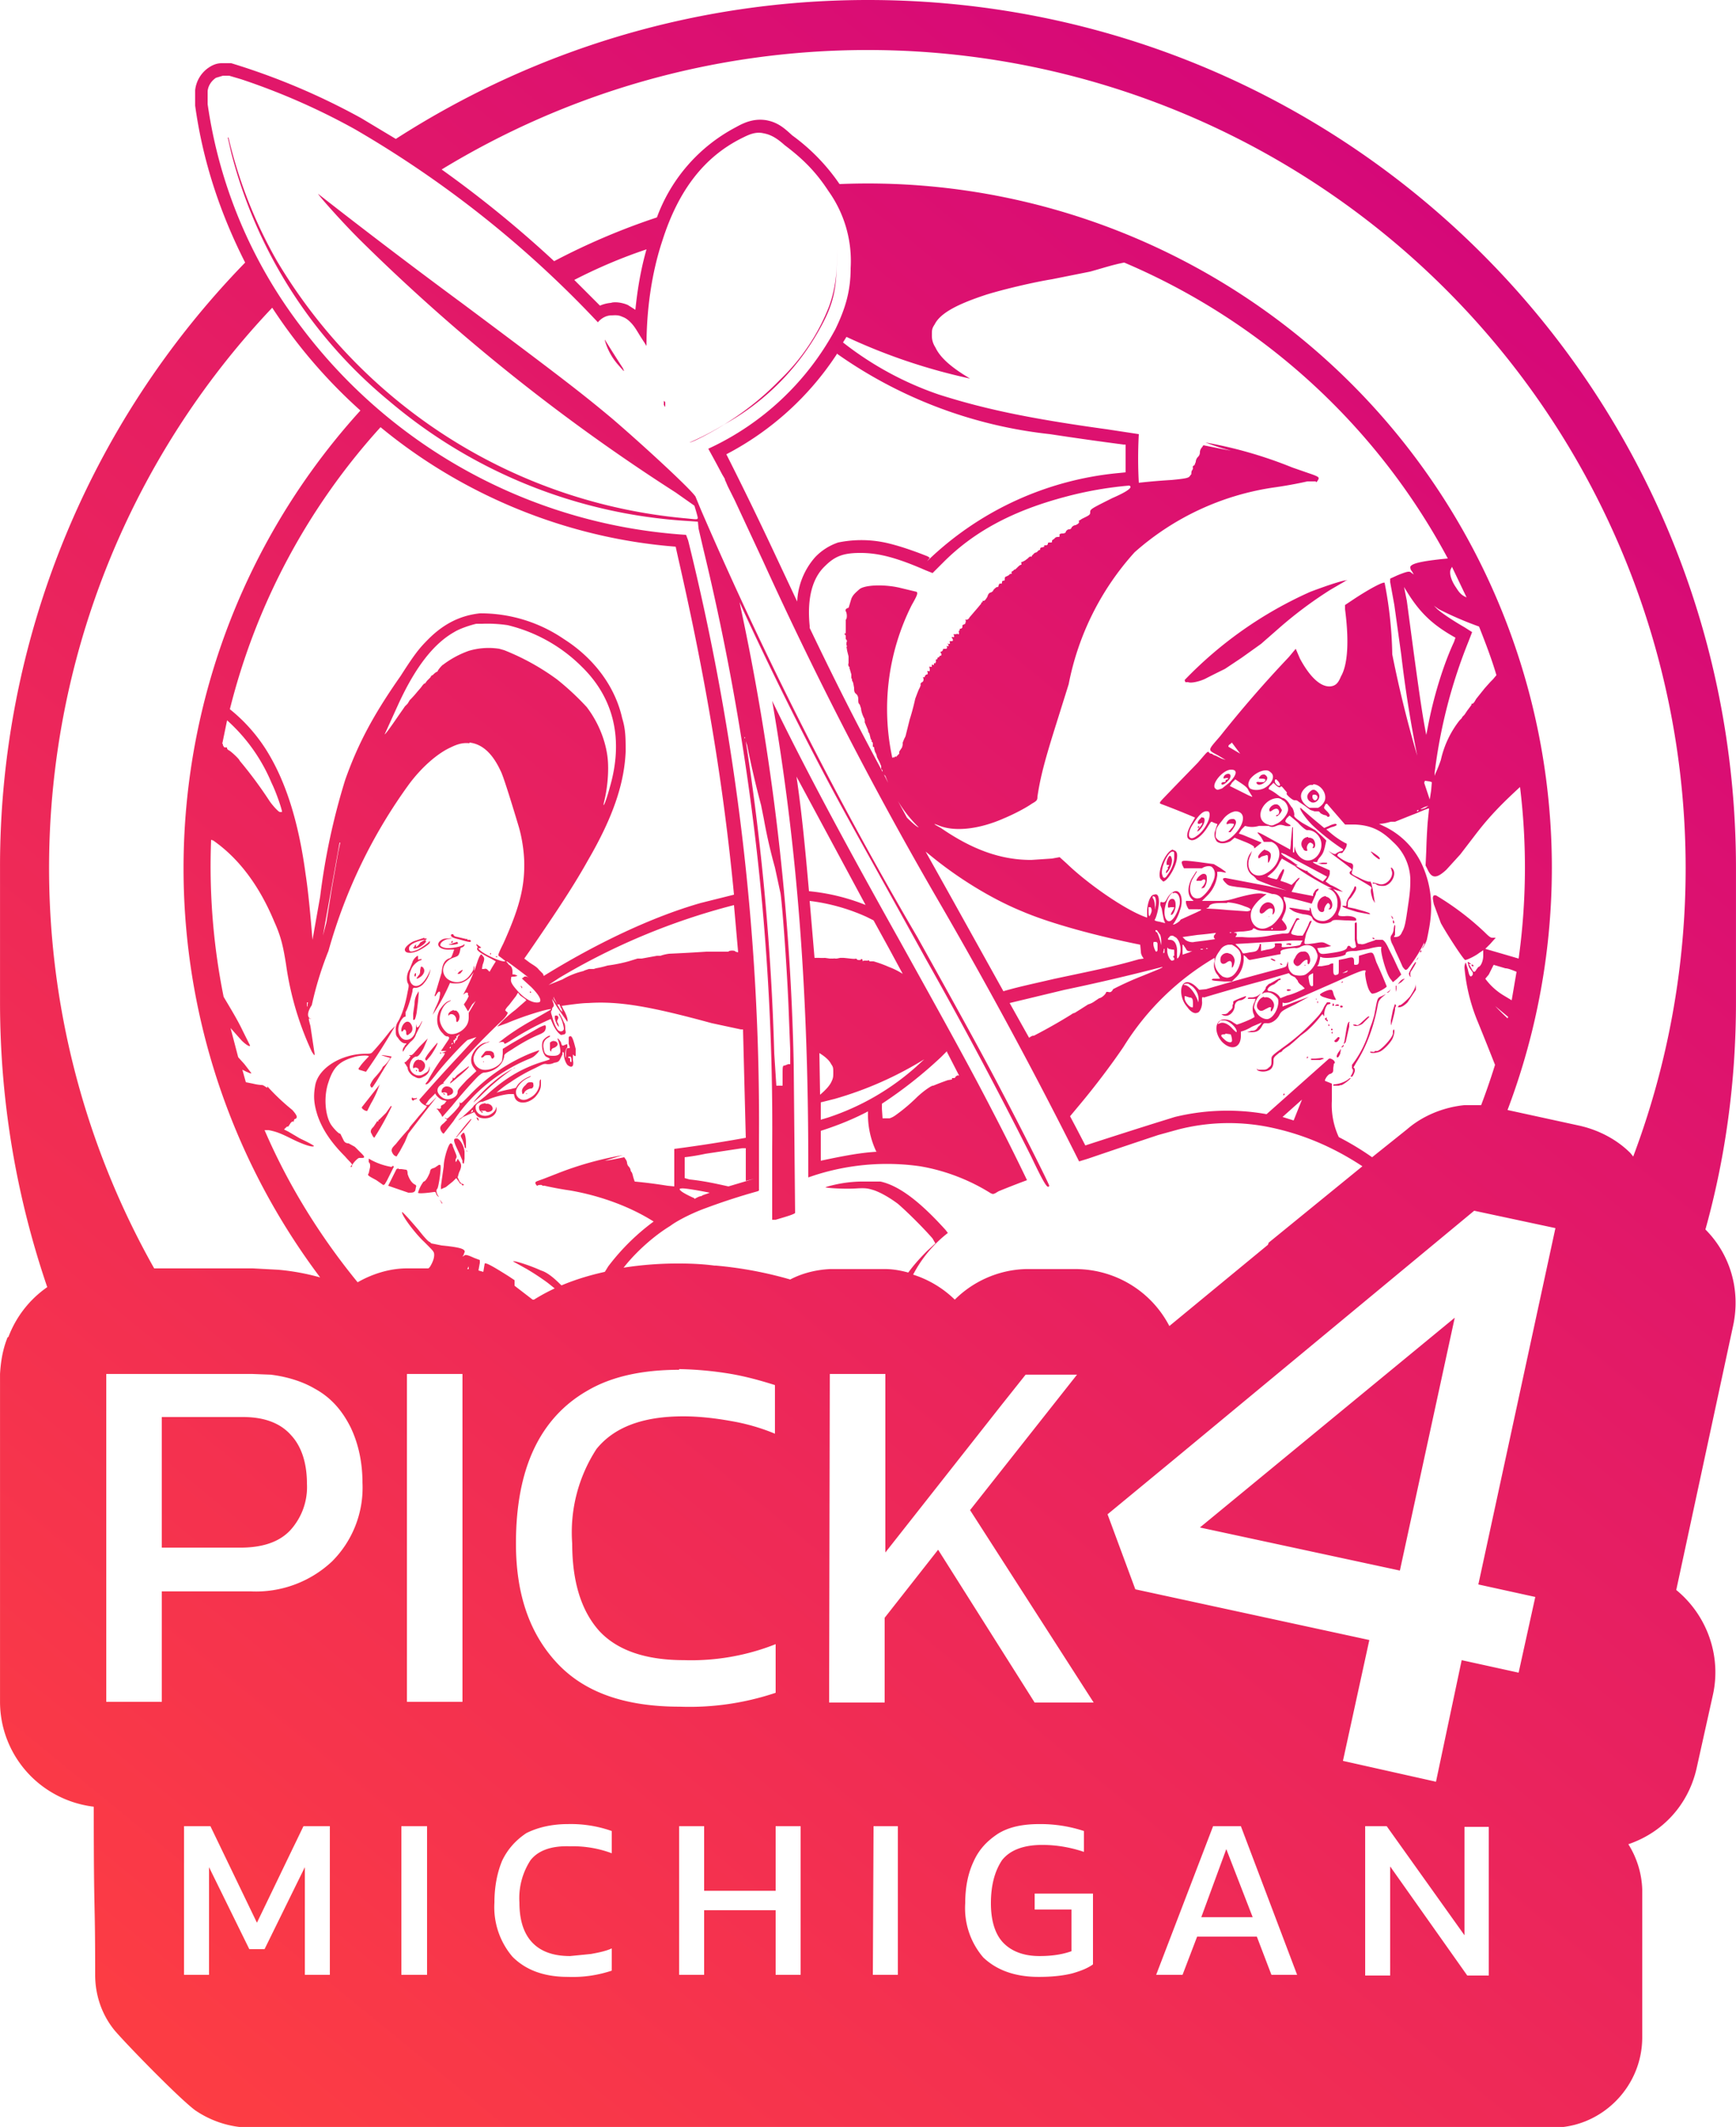 <svg xmlns="http://www.w3.org/2000/svg" xmlns:xlink="http://www.w3.org/1999/xlink" xml:space="preserve" width="945" height="1157.4" viewBox="0 0 250 306.2"><defs><linearGradient id="a"><stop offset="0" style="stop-color:#d00081;stop-opacity:1"/><stop offset="1" style="stop-color:#ff4040;stop-opacity:1"/></linearGradient><linearGradient xlink:href="#a" id="b" x1="25787" x2="25536.9" y1="-851" y2="-544.7" gradientUnits="userSpaceOnUse"/></defs><path d="M25662-851c-25.1 0-48.4 7.4-68 20l-5-3a97.7 97.7 0 0 0-18.7-7.9h-1.4c-.6 0-1.2.2-1.8.6a4.5 4.5 0 0 0-2 3.3v2.2c1.1 8 3.6 15.5 7.2 22.6a124.6 124.6 0 0 0-35.3 87.2v19.3c0 14.4 2.4 28.1 6.8 41a15.3 15.3 0 0 0-5.6 7.2h-.1c-.7 1.7-1 3.5-1.1 5.3v47.2c0 5.1 2.6 9.9 6.9 12.7 2 1.3 4.2 2.1 6.6 2.4 0 16.8.2 12.3.2 24.2 0 3 1 5.8 2.8 8 1.7 2 9.3 9.8 11.6 11.5 2.2 1.5 4.8 2.4 7.6 2.5h187.9c7 0 12.9-5.8 12.9-13V-579a13 13 0 0 0-2-6.5c5-1.7 8.6-5.7 9.8-10.8l2.4-10.8c1.2-5.6-.9-11.4-5.3-15l8.2-38.1c1.1-5.2-.5-10.3-4-13.8 2.9-10.4 4.4-21.4 4.4-32.7V-726c0-69.2-55.8-125-125-125zm0 7.2a117.8 117.8 0 0 1 110.2 159.3l-.4-.5c-2-2-4.7-3.4-7.6-4l-10.1-2.2a98.5 98.5 0 0 0-96.2-133.3 28.5 28.5 0 0 0-6.8-7c-1-.9-2-1.9-3.8-2.2-1.9-.3-3.4.5-4.3 1a24 24 0 0 0-11.4 13 97.9 97.9 0 0 0-14.8 6.3 163 163 0 0 0-16.2-13.2c17.9-10.9 38.9-17.2 61.4-17.2zm-93 3.7h1l1.7.5a96.6 96.6 0 0 1 16.4 7.2 154 154 0 0 1 35 27.8c.5-.6 1.2-1 2-1 .3 0 .9-.1 1.5.2.6.2 1 .6 1.2.8.5.5.8 1 1.4 2l.9 1.4c0-5.1.7-10.4 2.3-15.2 2.3-7.2 6-12 11.4-14.7 1-.5 2-1 3.2-.7 1.1.2 2 .8 3 1.7 2.8 2.1 4.6 4 6.3 6.6a17.3 17.3 0 0 1 3.2 11.1c0 3.2-.7 5.7-2.2 8.8a39.6 39.6 0 0 1-18.3 17.2 190.1 190.1 0 0 1 2 3.7l.3.5.1.2v.1l.1.2.3.7 1 2 4.1 8.8a555.1 555.1 0 0 0 25.6 49.5 692.5 692.5 0 0 1 19.9 36.9l1.3-.4a1235.2 1235.2 0 0 1 10.1-3.4l2.9-.8a29.3 29.3 0 0 1 13.7-.2c4.5 1 8.7 2.8 12.8 5.5l-13.5 11-.1.3-14.2 11.7c-2.6-5-7.7-8.1-13.3-8.2h-7.4c-3.8.1-7.5 1.7-10.2 4.4a15.2 15.2 0 0 0-6-3.6 18.3 18.3 0 0 1 5-6l-.3-.4c-3.7-4.1-6.7-6.4-9.4-7h-2.9a19 19 0 0 0-5 .8c-.3.1 2.4.3 4.3.2 1.5-.1 1.8 0 2.5.2 1 .3 2.4 1.1 3.6 2 1.4 1.2 3.8 3.6 5 5l.4.7-1.2 1.1c-1 1-1.9 2-2.7 3.1-1.1-.3-2.2-.5-3.3-.5h-8c-2 .1-4 .6-5.7 1.5a56.4 56.4 0 0 0-10.7-2h-.2c-1.5-.2-3.2-.3-5-.3h-.1a50 50 0 0 0-8 .6c1.8-2.3 4.4-4.6 6.7-6 1.2-.9 3.5-2 5.2-2.6a91 91 0 0 1 7.4-2.4l.2-.1v-7.6a347.7 347.7 0 0 0-10.2-86l-.3-.8a75.4 75.4 0 0 1-55.4-29.9 68.8 68.8 0 0 1-13.5-32.1v-1.8c0-.5.3-1.4 1.2-2l1-.3zm.4 7v.3-.3zm.2.6V-832.2v-.2s0-.1 0 0zm.1.7v.3-.3zm.1.5v.1zm0 .1.5 2.2a68.2 68.2 0 0 0 22.7 35.7 73.3 73.3 0 0 0 43 17.3l1.5.1.1 1 .7 3a352.8 352.8 0 0 1 9.9 86.2v10.3h.5c1-.3 2.8-.8 2.8-1l-.2-21.4a347.7 347.7 0 0 0-7.8-66.5 501.2 501.2 0 0 0 11.8 24c3.4 6.5 6 11 15 27.3a669.6 669.6 0 0 1 15.2 28.5c2 4.2 2.4 4.7 2.6 4.2 0-.2-3.9-8-6.8-13.5-2.7-5.2-6.4-11.9-12.2-22.3a564.3 564.3 0 0 1-31.2-61.6l-.7-1.7c0-.5-7-7-12-11.3-4.3-3.6-7.4-6-21.6-16.6a920 920 0 0 1-20.8-15.8c.2.4 3.4 4 5.9 6.5a278.3 278.3 0 0 0 45.6 36.5l2.7 1.9.3 1c.3 1.2.5 1-1.8.8a76.5 76.5 0 0 1-58.6-37 66.2 66.2 0 0 1-7-17.8zm92 10.6h-1.9 1.9zm-4.4 4.9V-815.4v-.3zm-27.3.6c-.8 2.8-1.3 5.7-1.6 8.7l-1.1-.7c-1.2-.5-2.2-.4-2.4-.3a5 5 0 0 0-1.6.4l-3.7-3.7c3.3-1.7 6.8-3.2 10.4-4.4zm27.5 0-.1 2.3a19 19 0 0 1-1.1 5.9 29.5 29.5 0 0 1-7.1 10.6 40.8 40.8 0 0 1-13 9c.4 0 3.3-1.5 5-2.6a35.1 35.1 0 0 0 14.1-14.4c1.6-3 2-5.1 2.1-8.4zm41.3 1.9a95 95 0 0 1 46.6 42.6l-1 .1c-2.7.3-4.2.6-4.4 1.1 0 .1 0 .4.2.6l.3.5-.3-.2c-.3-.3-.5-.3-2 .3l-1.1.5v.5l.6 3.3 1 7.2a177.9 177.9 0 0 0 2.3 14.5 167 167 0 0 1-3.6-14.6 58 58 0 0 0-1.1-10.3c-.2-.2-2.4 1-4.5 2.4l-1.2.8v.6c.6 4.6.4 8-.6 9.7-.4 1-.8 1.3-1.4 1.4-1.4.2-3-1.2-4.5-4l-.6-1.4-1 1.2a170.6 170.6 0 0 0-9.9 11.4c-1.9 2.2-1.8 1.9-.2 2.8l1 .6-.6-.2-.8-.4-.3-.1-.3-.2c-.1 0-.3 0-.4-.2-.2-.2-.3 0-1.6 1.5l-3.4 3.5c-2 2.1-2.2 2.2-2 2.4a120.7 120.7 0 0 1 5 2l-.4.7c-.8 1.3-1 2.3-.3 2.5.6.3 1.8-.6 2.6-2 .4-.6.4-.7.7-.5l.5.2c.2 0 .1 0-.2 1-.2.6-.1 1 .2 1.5.4.4 1.2.4 2 0l.6-.5 1.5.6c1 .4 1.4.7 1.3.8 0 .2.1.1.6-.3l.5-.4-1-.4-1.7-.7-.6-.2.4-.6.5-.5c.7.2 1.3.2 2 0h1.4c.4.2.6.2 1.1 0 .5-.2.7-.2 1.3 0 .6.1 1 0 .6-.2-.7-.4-.7-.4-.4-.9l.4-.4 1.2 1c.7.8 1.3 1.2 1.4 1.1 1.1 0 2 1 2 2.1 0 1.4-1.2 2.6-2.4 2.2-.8-.3-1.3-1-1.5-2v.2c0 .7 0 .8-.2.7v-3.6h-.1l-.2 2.1a8 8 0 0 1-.1 1.1l-2.2-1.2c-2-1.1-2.5-1.4-2.5-1.2l.5.6.4.7h1.1c1.8.7 1.4 3.3-.7 4.5-1.8 1.1-3.3-.6-2.3-2.6l.2-.6-.4.6c-.6 1.2-.3 2.5.6 3l.4.4c0 .2.7.4 2.2 1l2.2.7-2.5-.6-6.3-1.2c-.5 0-.5.2 0 .7.4.4.4.4 1.7.6a26.1 26.1 0 0 1 5 1c1.4 0 2 1.3 1.4 2.7-.3.7-1.2 1.8-1.8 2-1.7 1-3.2-.7-2.5-2.5.3-.6 1-1.4 1.6-1.8l.5-.4h-.4c-.7-.2-1.8 0-3.7.5-1.7.5-1.8.5-3.5.5h-1.7l.7-.7a5 5 0 0 0 1.5-3v-.5h.5c1 .2 1 .2 0-.5l-1-.6-2.2-.3c-2.5-.3-2.6-.3-2.3.5l.2.4h2.6c.4-.3 1.1-.4 1.4-.2.6.5.6 1.4 0 2.5-.3.8-1.4 2-1.8 2-1.2.3-1.7-1.2-1-2.7l.6-1s.1-.2 0-.2l-.7 1.1c-.6 1.2-.6 2.3 0 2.9l.3.3h-1.1c-.1.3.2 1 .4 1.2h1c1 0 1.1 0 0 .5l-2.2 1c0 .2-.8.7-1 .7h-.1c.2-.2.8-1.2 1-2 .5-1.2.3-2.6-.4-2.8-.4-.1-1 .3-1.4 1-.3.6-.4.6-.7.6-.3-.1-.3-.1-.3.4l.2.5.1.6.2 1 .2.5-.8-.2c-.6-.1-.8-.2-.7-.3.3-.5.6-1.9.6-2.5 0-.9-.2-1.3-.7-1.1-.5 0-.9 1-1 2.2v1.1l-.3-.1c-3-1.1-8.3-4.8-11.3-7.7l-1-.9-1.1.2-3 .2c-4.4 0-8.5-1.5-13-4.6-1.1-.6-1.2-.7-.4-.4 2.3 1 5.9.6 9.5-1 1.2-.5 3-1.4 4-2.1.7-.4.8-.5.8-1 .4-2.7 1-5 2.4-9.5l2.1-6.7a39.5 39.5 0 0 1 9.5-19 38.6 38.6 0 0 1 19.9-9.3 61.7 61.7 0 0 0 5-.9h1.2c0 .3.3-.1.4-.4 0-.2 0-.3-1.5-.8l-2.3-.8a62 62 0 0 0-12.5-3.6 37.2 37.2 0 0 0 3.7 1.2l-2-.4-2-.4-.2.3c-.2.2-.3.5-.3.7 0 .3-.1.5-.3.7-.2.2-.3.5-.3.7l-.2.5c-.2 0-.3.3-.2.3 0 .1 0 .3-.2.5 0 .2-.1.4 0 .4l-.3.4c-.2.2-.5.3-2.6.5a92 92 0 0 0-4.7.4 64.7 64.7 0 0 1 0-7l-4.6-.7c-11.6-1.6-17.9-3-24.2-5a46.8 46.8 0 0 1-13.8-7.5l.5-.8a84 84 0 0 0 17.8 6c-2.7-1.6-4.3-3-5-4.5a3 3 0 0 1-.5-1.7c0-.8 0-1 .4-1.6.8-1.6 3.2-2.9 7.5-4.3 2.6-.8 6.9-1.8 9.4-2.2l5.5-1.1c1.8-.5 3.3-1 4.9-1.3zm-122.7 6.5a74.7 74.7 0 0 0 12.7 14.8 98 98 0 0 0-5.8 124.8 33.2 33.2 0 0 0-6-1.1l-3.7-.2h-21 6.8a117.3 117.3 0 0 1 17-138.3zm47.9 4.6v.1a9 9 0 0 0 1.9 3.5c.9 1 1 1.2.7.5a256.6 256.6 0 0 1-2.6-4.1zm33.4 2a65.3 65.3 0 0 0 30.7 11.6 488.1 488.1 0 0 0 10.6 1.5h.3v4l-1 .1a45.8 45.8 0 0 0-27.6 12.7l.4-.5-.3-.2c-2-.8-4.3-1.6-6.2-2a16.6 16.6 0 0 0-6.7 0 8.2 8.2 0 0 0-3.3 2.1 10.4 10.4 0 0 0-2.6 6.4l-3.1-6.6a542 542 0 0 0-7.1-14.6 42.5 42.5 0 0 0 15.9-14.4zm-24.9 6.8v.6l.2.3v-.7l-.2-.2zm-40.8 3.8c12 9.9 27 16 42.5 17.2l.4 1.8c4 17.5 6.5 32.6 8 48.3l-4.8 1.2c-7 2-15 5.8-22.6 10.5l-.1-.3-.2-.2-.4-.4c-.3-.4-.7-.6-1.3-1l-.8-.6.7-1c4.4-6.4 6.6-9.8 8.5-13.2 3.6-6.2 5.2-11 5.4-15.6 0-1.9 0-3.2-.5-4.8-1-4.5-4-8.6-8.4-11.4a21.2 21.2 0 0 0-12.1-3.7c-2.8.3-5.2 1.5-7.4 3.7-1.2 1.2-1.9 2-4 5.3-4 5.7-6.2 9.9-8 15a96.3 96.3 0 0 0-3.6 16.8l-1.1 6.2c-.3-3.6-.6-6.9-1-9.5-1-7.4-2.8-13.3-5.7-17.9a23.8 23.8 0 0 0-5.2-5.8 94.4 94.4 0 0 1 21.7-40.6zm122.8 3.5c.1 0 .1 0 0 0h-.2.2zm-15 4.9c.6.2-.1.8-2.4 1.8-3 1.5-3.2 1.6-3.2 2 0 .3 0 .4-.6.7l-.6.3-.3.2c-.1 0-.2.1-.1.2 0 .2-.1.3-.5.5-.3 0-.6.3-.6.4 0 0-.1.2-.3.2-.3 0-.4.2-.5.3 0 .2-.2.3-.5.3-.4 0-.5.2-.4.3 0 .1 0 .2-.2.2-.1 0-.4 0-.5.2l-.4.3v.1c0 .2 0 .2-.3.2-.2 0-.3 0-.3.2 0 .1-.1.2-.3.2-.2 0-.3 0-.2.2l-.3.1c-.2 0-.3.1-.3.2s0 .2-.2.2l-.1.1-.2.2-.3.1-.2.2-.2.2c0 .1 0 .2-.2.1l-.2.1-.2.2-.4.3-.4.2c-.1 0-.2 0-.1.2v.2c-.2 0-.4.2-.6.4-.2.2-.4.4-.5.3v.1l-.3.2s-.1 0 0 .2v.1c-.1 0-.3 0-.4.2l-.4.2c-.1 0-.2.1-.2.3 0 .2 0 .3-.2.3 0 0-.2 0-.2.2s-.1.3-.2.2c-.1 0-.2 0-.3.3 0 .1-.1.3-.2.2-.1 0-.6.4-.6.6l-.3.2c-.2 0-.4.2-.5.6-.3.5-.4.6-.6.6h-.1v.2c-.1 0-.2 0-.2.2l-.5.6-1.2 1.4c0 .1-.3.4-.5.3-.1 0-.1 0 0 .2l-.1.4-.4.2v.2c0 .1 0 .2-.2.3-.2 0-.2.1-.2.2v.1c-.1 0-.2 0-.1.2v.3h-.2c0-.1 0-.1-.2 0h-.3c-.1 0-.1 0 0 .2 0 .2 0 .3-.2.2-.2 0-.2 0 0 .3.1.3 0 .3-.4.3 0 0-.1 0 0 .2 0 .2 0 .2-.2.2-.2-.1-.2 0 0 .1 0 .3 0 .3-.1.2-.2 0-.2 0-.1.2l-.1.2c-.4 0-.6 0-.5.2l-.2.2c-.2 0-.2.1-.1.2.1.2.1.3 0 .4-.2 0-.3.1-.2.2h-.1l-.2.1v.2c-.2 0-.3.1-.2.3l-.1.3c-.2-.1-.2 0-.2.1 0 .2 0 .2-.1.1-.2 0-.3 0-.2.1 0 .2 0 .2-.2.2-.2-.1-.2 0-.1.3 0 .3 0 .4-.2.3-.2 0-.2 0-.1.2 0 .3 0 .3-.2.3l-.2.2c0 .1 0 .2-.2.2-.1 0-.1 0 0 .2 0 .2 0 .4-.2.5-.2.1-.3.3-.2.4l-.1.3-.2.4-.2.5-.3.8a34 34 0 0 1-.8 3l-.6 2.4-.2.4-.2.5v.3l-.1.4-.2.3-.2.3v.3l-.3.3-.2.2c0-.2 0-.1-.2 0l-.1.1v-.1l-.2.1a33.3 33.3 0 0 1 2.8-22c.8-1.4.9-1.7.7-1.9l-2.5-.6c-2.2-.5-4.9-.4-5.7.2-.7.6-1 .9-1.2 1.4l-.3 1-.1.3c-.4.1-.5.3-.4.5.2.3.2 1.1 0 1.2v1.4c0 .5 0 .7-.2.6v.1c.2.1.2.3.2.3v.4c.2.2.2.3.1.5v.4c.1.1.1.2 0 .2l.1.6.2.8v1c-.1.1 0 .5.1.5s.1 0 0 .1l.1.3.2.7v.5l.1.2v.2c.2.2.2.6.3 1 0 .4 0 .7.3.9.2.2.3.4.3.8 0 .3 0 .6.2.7l.2.6c0 .3.2 1 .5 1.5 0 .2.1.4 0 .4l.2.5.3.7s0 .3.2.5l.1.4.1.4c.1.1.2.3.1.4.2 0 .2.2.2.3v.4c.2 0 .2.2.2.3l.1.4.2.4.1.4.2.4.2.4.2.5v.4l.2.2v.4l.3.3.1.1.4 1-.7-1.4c-4-7.4-7.2-13.8-10.6-20.9v-.3c-.4-4 .4-6.9 2.2-8.6 1.4-1.4 2.6-1.9 5.1-1.9 2.8 0 5.5.8 9.4 2.5l1 .4 1.6-1.6c4.4-4.4 10-7.4 17.6-9.4a53 53 0 0 1 9.2-1.6zm46.5 11.7 2.1 4.4c-.7-.3-1-.6-1.5-1.4-.7-1-1-2-.8-2.6l.2-.4zm-15.1 2c0-.3-3.2.8-5.3 1.6a57.6 57.6 0 0 0-18.1 12.7l.1.3h.4c.4.2 1.7-.1 2.5-.5a147.2 147.2 0 0 1 2.8-1.4l2.4-1.6 2.8-2 2.4-2.1a59 59 0 0 1 7.6-5.7l2.4-1.4zm8.2.9c2 3.4 3.8 5.3 7.4 7.3l-.2.6c-1.5 3.2-3 8-3.8 12.4l-.2 1c-.5-2.5-.9-5.2-1.8-11.8l-1-7.5-.4-2zm4.3 2.7.7.5a48.5 48.5 0 0 0 5.8 2.5c.9 2.3 1.8 4.6 2.5 7l-.5.6-.4.4-.8.9-1.2 1.5-.3.5-.2.2h-.2c.1.1 0 .2-.6 1l-.4.6-.3.3-.1.2-.3.3a14.2 14.2 0 0 0-2.7 5.7 20 20 0 0 1-.8 2l-.1.3v-.4a74.6 74.6 0 0 1 4.9-19l.5-1.3-1.1-.7c-1.4-.8-3.1-1.9-3.9-2.6zm-137 2.6a19.7 19.7 0 0 1 3.6.2 22.6 22.6 0 0 1 10.7 6c4.7 4.6 6 10.6 4 17.4-.5 1.9-1.1 3.3-.8 2 .5-2 .7-4.5.5-6.3-.3-2.6-1.4-5.2-3-7.3a38 38 0 0 0-4.3-4 34.1 34.1 0 0 0-7.6-4.2l-.7-.2a10 10 0 0 0-4.4.3 13.7 13.7 0 0 0-3.7 2c-.1 0-.8.8-.8 1-.2 0-.5.3-.7.5 0 .1 0 .2 0 0 0 0-.2 0-.3.3l-.5.5-.3.4h-.1l-.2.2-.3.4-.6.7a13.6 13.6 0 0 1-1 1.1l-.3.5-.4.4-.2.3-.7 1c-1.5 2.2-2 2.8-2 2.7l2-4.4c2.4-5.2 5-8.6 8-10.3.8-.5 2.3-1 3.2-1.2h1zm140.1 2h.2-.2zm-98.4 9v.1zm0 .1c3.6 20.8 5.2 41.8 5.2 66.8v1.8l.9-.3a34 34 0 0 1 15.2-1.3c3.6.6 7.2 2 10.2 3.9l.3.1.3-.1.5-.3a127 127 0 0 1 4.1-1.6 338.8 338.8 0 0 0-4.9-9.8c-3.3-6.4-6.4-12-13.4-24.6-8.4-15-14-25.5-18.4-34.6zm-78.1 1.2-.2 1 .2-1zm-.4 1.6a25 25 0 0 1 6.4 9c.7 1.4 1.6 4.1 1.5 4.2h-.3c-.2 0-1.1-1-1.5-1.6a60.8 60.8 0 0 0-4.3-5.8c0-.2-1.4-1.5-1.6-1.5l-.2-.2c0-.2 0-.2-.2-.2h-.2l-.2-.3v-.2h-.1l.7-3.4zm74.5 2.3v.1c.1 0 .1.2 0 .2V-745zm.2.7.2.6a131.9 131.9 0 0 0 2 8.6l.4 2a75.3 75.3 0 0 0 1.6 7l.8 3.7c.3 2 1 11.7 1.2 17.5l.2 5.1v2h-.3l-.5.2c-.3 0-.3.1-.3 1.5v1.4h-.9l-.3-4.6a358.9 358.9 0 0 0-4.1-45zm70 .2 1.2 1.6-1.7-1c0-.2.1-.3.3-.4l.2-.2zm-109.8 0c1.8.2 3.3 1.5 4.5 4.1.4.7 2 6 2.6 8 .5 1.7.8 3.8.8 5.5 0 3.5-.8 6.4-3 11.3-.7 1.4-.8 1.7-.7 1.8 1.1.8 1 .8.9.8-.7.1-3.8-1.4-3.8-1.9h.2l.2-.1-.7-.5s0 .3.2.4l-.1.3c0 .3.8.8 2 1.4l.7.4-.5.8-.4.7-.2-.2c-.2-.2-.3-.3-.6-.2h-.3l.1-.6c.3-.8.3-1 0-1.3-.2-.4-.4-.2-.8 1s-.5 1.4-.4.8v-.4l-.1.3c0 .4-.3.8-.7 1.3-.9 1-2.2 1-3.1.3-1.1-1-.6-2.6 1.1-3.1.5-.2.5-.2.7-.7l.1-.5s0-.2.2-.2c.3-.1.4-.3.4-.4v-.1c-.2.3-1.5.6-2.4.6-.5 0-1-.2-1.1-.4 0-.4.4-.7 1-.9.8-.1.9-.2.2-.1-.3 0-.7 0-1 .2-1 .6-.4 1.5 1.2 1.4h.6l-.2.6c-.2.5-.2.6-.6.7-.6.3-.9.8-1 2l-.9 3c-.2.5-.1.6.2.1.4-.6.6-.4.4.4 0 .3-.3 1-.6 1.6l-.4 1a28 28 0 0 0 2.5-4.6c.3.1 1.2.1 1.6 0a3 3 0 0 0 1.5-1.1l.3-.4a30.5 30.5 0 0 1-1.5 3.2l.4-.3c.3 0 .3 0 .3.4.2 0 0 .3-.2.7l-.4.6.3.5.3.5.6-1a62.2 62.2 0 0 0 .5-.5l-1 1.7v.6c0 .7-.2 1.2-.7 1.7-.7.7-1.8 1-2.4.6a3 3 0 0 1-1-1.5c-.3-1 .4-2.7 1.3-3 .3-.2.3-.3 0-.1-.5.1-1 .7-1.4 1.3-.6 1.2-.4 2.6.5 3.4.2.3.5.4.5.4.4 0 .5.2.2.6l-1 1.5h.8l-.4.2h-.3l.3.1c.2 0 .2 0 0 .4a29 29 0 0 0-2.3 3.6c-.4.5-.4.5-.2.5s.6-.4 1.6-1.7c1.6-2 4.3-4.8 4.4-4.7l.6-.2.6-.2-2.4 2.6a259.7 259.7 0 0 0-5.8 6.4c0 .3.6.8 1 .9.2 0-.2.5-1.1 1.5-.7.9-1.4 1.6-1.4 1.8a36.5 36.5 0 0 0-1.9 2.2c-.6.6-.6.7-.6 1 .1.4.4.7.5.7l.2.1c.1 0 .1 0 0 0l.5-.8.7-1.3.5-1.2 2.3-3 1.8-2.3-1 1c0 .2-.6.2-.6.1l.5-.7a57.2 57.2 0 0 0 .9-.9c0 .3.8 1 1.2 1l.4.1-.3.4-.5.3v.3c-.1.1-.2.2-.4.1h-.3l.2.1.2.3.3.4.2.4 1.4-1.6c1.8-2.2 3.2-3.7 3.8-4.3.5-.4.6-.5 1-.5 1.4-.2 2.5-1.1 2.7-2.3 0-.3.1-.4 1.1-1 1.2-.8 2.6-1.6 3.8-2.1 1-.4 1-.6 1.1-1 0-.5 0-.5-.9-.1l-4 2.3-1.3.8v.7l-.1 1c-.5 1-2.2 1.6-3.1 1.2-.7-.3-1.1-1-1-1.7a3 3 0 0 1 2-2.1c.5-.2.3-.2-.2 0-.6 0-1.4.7-1.7 1.2-.6.9-.6 1.8 0 2.5l.3.4-1.4 1.3c-1.2 1.3-1.3 1.4-1.3 1.7 0 .7-1 1.2-1.8 1-.6-.2-1.1-.8-1.1-1.2 0-.4.2-.7.8-1l.2-.1h-.2a112.3 112.3 0 0 1 8.3-8.8c.8-.7 1.2-1.4.9-1.4l-.2-.2c-.1 0 0-.3.5-.8l1-1.3.3-.5.3.4.7.5.2.2-1.6 1.4a17.3 17.3 0 0 0-2.6 2.4l1.4-.5c2.3-1 6.2-2.2 6.4-2l-2.6 1.5c-2 1.1-3.6 2.2-4.6 3l-.4.3.4-.1c.3 0 .4 0 .4.2.1.1.1.1.8-.3a39.9 39.9 0 0 1 5.9-3.2l.3.7c.3.7.8 1.4 1.2 1.6l.5-.1c.2-.2.2-.2.1-.7 0-.3 0-.8-.2-1-.2-.6-.7-1.4-.7-1.3v.2c.3.3.7 1.6.7 2 0 .3-.4.5-.7.3-.3-.1-.8-1.2-1-2.1-.2-.6-.2-.7 0-.9v-.2l.1-.2c.2-.1.2-.4 0-.8l-.1-.4.8 1.3 1.4 2c.1-.2 0-.7-.4-1.5a4 4 0 0 1-.4-.8c.2 0 2.6-.4 3.8-.4 4.5-.3 9 .5 17.8 2.9l4.2.9h.3l.4 15.6v6.2l1.2-.3-3.7 1.1c-1.8-.4-3.6-.8-5.6-1l-.7-.2v-3a31.8 31.8 0 0 0 3-.5l5.3-.8h.5v-1.5a210.9 210.9 0 0 1-10.3 1.6v5.4l-1-.1a70.8 70.8 0 0 0-4.7-.6l-.1-.3-.1-.3-.1-.4-.1-.3a.6.6 0 0 1-.2-.4 1 1 0 0 0-.3-.5.9.9 0 0 1-.2-.5 1 1 0 0 0-.2-.5l-.2-.3-1.5.3a16.1 16.1 0 0 1-1.3.2l2.6-.8a47.5 47.5 0 0 0-9.6 2.7l-1.8.7c-1.1.4-1.2.4-1.2.6 0 .2.3.5.3.4 0-.1.7-.2.7 0h.3a47.5 47.5 0 0 0 3.8.7c4.5.8 8.7 2.4 12 4.5l1.3-1a32 32 0 0 0-7.9 7.4l-.5.8c-3.6.8-7 2-10.2 4h-.2l-2.6-2v-.8l-.9-.6c-1.6-1-3.2-2-3.4-1.8l-.2 1.2-.7-.2.2-1.1v-.4l-.8-.3c-1.1-.5-1.3-.5-1.5-.3l-.2.1.2-.3c0-.2.2-.4.1-.5-.1-.4-1.3-.6-3.3-.8l-1.5-.3-.2-.2c-.2 0-.9-.8-1.6-1.7-1.7-2-2.4-2.7-2.4-2.6-.1.4 1.8 3 3.2 4.3 1.2 1.2 1.3 1.3 1.4 1.6.1.5-.1 1.2-.6 2l-.2.2h-3.1c-2.5 0-5 .8-7.1 2l-1.2.7 1.2-.7c-5.4-6.6-10-14-13.4-21.9h.6c1 .2 1.6.4 3.2 1.2 1.8.9 3.1 1.3 3.3 1.1.1 0-.3-.3-2-1.1l-1.7-1-.6-.3.3-.3s.2-.2.3-.1l.4-.6.3-.2c0 .2 0 .2.1 0l.1-.3h.1c.4-.2.3-.5-.4-1.3a31.8 31.8 0 0 1-3.6-3.4v.2l-.2-.1c-.3-.2-.4-.3-.7-.3a7 7 0 0 1-1.2-.2l-1-.2-.5-1.8.6.3c.3.1.6.3.7.2l-1-1.3-.9-1-1.1-4.2 1.6 1.8c.5.5 1.2 1 1.2.7l-1-2c-.8-1.7-1.8-3.3-2.8-5a95 95 0 0 1-1.8-22.6l.3.1c3.6 2.5 6.6 6.4 8.8 11.7 1 2.2 1.3 3.7 1.7 6.2a44.1 44.1 0 0 0 3.7 12.5c.4.6.4.6.4.3l-.6-4c-.3-1.1-.3-1.2 0-1h.1l-.2-.1c-.4-.3-.3-1 .3-1.9a48.8 48.8 0 0 1 2.4-7.8 75.1 75.1 0 0 1 11.6-24c1.7-2.3 4-4.4 6-5.3 1-.5 1.8-.7 2.7-.6zm109.7 3.9c1 0 .8.8-.3 1.9l-1 .8c-.6.2-.7.3-1 0-.6-.6 1.1-2.7 2.3-2.7zm5 .1c.3 0 .5.1.7.3.7.5.2 1.7-1 2.3-.7.3-1.5.3-2 0-.3-.4-.3-.7 0-1.3.6-.8 1.6-1.3 2.3-1.3zm-5.4.5c-.4 0-.7.3-.7.6 0 .1 0 .1.4 0 .3 0 .3 0 .2.2l-.3.1v.1c0 .1 0 .2-.3.2-.2 0-.3.1-.3.2 0 .4.7 0 1.2-.7.2-.4.1-.7-.2-.7zm5.2.1c-.2 0-.4 0-.6.2-.3.4-.3.4.2.4.6 0 .7.2.3.5h-.6c-.3-.1-.6 0-.4.2.3.5 1.5-.2 1.5-.8 0-.2-.2-.4-.4-.5zm-67.4.3 10.5 19.5-.5-1a29.5 29.5 0 0 0-8.2-2c-.5-5.6-1-11.1-1.8-16.5zm63.2.4.9.6c.6.4.9.7 1 1l.5.8c.1.2 0 .1-.5-.1l-2.6-1.3c-.2 0 0-.1.2-.5zm5.9 0 .3.3c.2.3.3.5.2.6-.2.2-.8-.4-.7-.7 0-.2.1-.2.2-.2zm21.4.2.7.1.3.1-.1 1.2-.2 1.3-.8-2.4.1-.3zm-21.8.3.4.4c.3.2.4.3.6.2.1-.2.2-.1.6.4.3.3.4.5.3.5-.2.1.8 1 1.1 1 .2 0 .4 0 .6.2l.3.2.6.4.8.6.6.2h.5c.2 0 .3.2.4.3l.4.2.4.1.2.2c.4 0 .4-.3-.1-.8s-.5-.5-.3-.8c0-.2.2-.3.3-.3l1.3 1.5 1.3 1.5h1.4c2.3.1 3.8.8 5.5 2.5a7.5 7.5 0 0 1 2.5 5.3c0 1 0 1.7-.3 3.7-.4 2.8-.5 3.3-.9 4-.2.5-.5.7-1 .7-.2 0-.2 0 0-.3v-.8c.1-.8-.1-.9-.2 0 0 .3-.2.7-.3.8-.2.3-.2.5 0 1.1l.3.6.3.7a64.3 64.3 0 0 1 1 2.2c.4.5.4.5.7.3a20 20 0 0 0 2.4-3.8v.3l-.3.5c0 .2.6-.8.7-1.3.4-1.9.6-3.1.6-4.7 0-2-.4-4-1.3-6a11.4 11.4 0 0 0-5.6-5.6l-.6-.3c.7 0 1.3-.2 1.7-.3h.6l2.5-1c.6-.2 2.3-1 2.4-.9l-.2 2a88 88 0 0 0-.2 4l-.1 2.2.3.6c.6 1.3 1.3 1.3 2.7 0l2-2.2 2.3-3c2-2.6 3.8-4.4 6.3-6.7a95.3 95.3 0 0 1-.2 24.7l-1.7-.5-3.1-.9.7-.7.8-.9h-.4c-.3 0-.4 0-1.2-.8a40 40 0 0 0-7-5.3h-.3c-.2.2-.2.4 0 1.3l1 2.7c1 1.8 3.3 5.3 3.5 5.3.3 0 1.5-.6 2-1l.6-.4v.8c0 .8-.4 1.6-.7 1.6l-.3.4c-.2.4-.4.4-.6 0l-.4-.7c-.2-.2-.2-.2 0-.1.3 0 .3 0 0-.2-.3-.3-.3 0 0 .7l.5.7v.3c-.3.5-.5.3-.7-.7l-.3-1c0-.1-.2.2-.2.7a26.3 26.3 0 0 0 2 8 607.2 607.2 0 0 1 2.4 6 98 98 0 0 1-2 5.8h-2.4c-3 .3-6 1.5-8.3 3.5l-5 4a41 41 0 0 0-4.8-2.9 11 11 0 0 1-1-5.2v-2.5l-.5-.2-.5-.2c0-.3.5-1 .8-1 .4-.2.4-.3.4-.8l.1-.7c.1 0 .2-.1.1-.2 0-.2-.3-.4-.6-.5h-.2l-9 8a32 32 0 0 0-13.2.4l-2.9.9a1114.9 1114.9 0 0 0-10 3.2l-1.3-2.5-.9-1.7 1.5-1.8c2-2.4 4.3-5.4 6.2-8.2a38.1 38.1 0 0 1 13.1-12.8v.5c-.2.7 0 1.5.5 2l.3.5h-1l-.2.1c0 .2.5.2 1.8.3h1.1l.5-.5c.7-.6 1.1-1.5 1.2-2.5v-.8l.4.3c.2.3.4.4.5.4l4.2-.8c.2 0 .3-.1.2-.3 0-.1 0-.2.2-.3.3-.2 2-.4 2-.3 0 0 .4 0 .7-.2 1-.5 2-.2 2.3.8.2.4.2.6 0 1.2a4 4 0 0 1-1.6 2c-.4.2-1.2.2-1.7 0-.5-.3-.8-.8-.8-1.5v-.4l-.2.5c0 .2-.1.3-.8.5a359.6 359.6 0 0 0-10.8 3l-1 .1-.4-.4c-.4-.4-.9-.7-1.3-.7-1.2 0-1.2 2.3 0 3.6.4.6 1 1 1.4.8.4 0 .8-1 .7-1.7 0-.6 0-.6.3-.5a291.8 291.8 0 0 1 8.8-2.5l3.4-1 .3.3.6.3.4.5c0 .2.3.5.6.7l.4.4s-1.5.8-2.5 1l-1 .4-.2-.3a2 2 0 0 0-1.3-.7c-.7 0-.3-.7.6-1l.5-.4s.1-.2.3-.2c0 0 .2-.1.1-.2 0-.1-.3 0-.8.3l-.7.4c-.2 0-.4.3-.6.5 0 .3-.3.6-.4.7l-.2.3.4-.2c.7-.1 1 0 1.6.5.3.3.4.4.4.8 0 1-.7 2.3-1.5 2.5-.5.1-1.3-.3-1.7-1l-.3-.6c0-.5.3-1.2.6-1.6l.4-.5-.4.3c-.3.2-.7.3-1 .3-.4 0-.5 0-.5.2h1.1l-.1.4c-.3.5-.4 1.1-.2 1.7.2.4.2.6 0 .6-.2.2-2.2 1-2.4 1l-.5-.3a2 2 0 0 0-1.6-.4c-1.1.3-1.1 2 0 3.2 1.3 1.3 2.7.9 2.7-.9v-.6c.1 0 .8-.2 1.6-.7l1.4-.6s-.2.4-.5.6c-.3.5-.5.6-1 .6l-.6.2h.6c.8 0 1.2-.2 1.6-1 .2-.3.2-.3.6-.3.6.1 1.4-.4 1.8-1.1.3-.6.4-.7 2.3-1.6l2-1.1-1.9.7-1.9.7v-.3c0-.3 0-.3.2-.2.2 0 .6 0 1-.2l6.6-2.9c2.4-1.1 3.6-1.6 4-1.6.2 0 .2 0 .1.4 0 .6.3 2 .6 2.5s.4.5.7.4c.3 0 1.8-.8 1.8-1a68.6 68.6 0 0 0-1.5-3.5c-.5-1.5-.4-1.5-1.5-1.2l-1 .3v.6c0 .6-.1.7-.5.7-.2 0-.2 0-.2-.4 0-.7-.1-.8-1.2-.5l-1 .2v1c0 1 0 1-.2 1.1-.5.2-.6 0-.6-.8v-.8c-.1 0-.4 0-.6.2l-1.1.2h-.6l.2-.3.2-.8c0-.2 0-.3.2-.2.6.3 3.6-.1 3.5-.5 0-.3.5-.4 1.5-.4l1.8-.3a8 8 0 0 1 1.5-.3c.3 0 .4 0 .3.2-.1.7.8 3.9 1.4 4.5l.3.4.6-.5.6-.6-.5-1-.6-1.3-.7-1.4c-.4-.9-.7-1.2-.9-1.3h-1l-.2.1-.9.3c-.5.2-.8.3-1.1.2-.4 0-.4 0-.5-.8v-1.6c0-.8 0-.8-.3-.6v2.4l.2 1-.3.2c-.2 0-.4 0-.5-.2-.2-.2-.4-.2-.5.1-.1.4-.9.6-2.3.8-1.4.2-1.5.2-1.8-.2l-.2-.5 1-.1 1-.2-.6-.3c-.6-.3-.7-.3-1.8-.1-1.6.2-1.5.2-1.4-.5l.2-.9.8-1.8c-.2-.1-.3 0-.5.6l-.5 1-.3.5h-.7c-1.1-.2-1.1-.2-.7-1 .4-1 .6-1.3.8-1.3.2 0 .2 0 0-.2h-.3l-1 1.9c-.1.3-.2.3-1 .3l-1.4.2a13.6 13.6 0 0 1-4.4.3h-1l.2-.3c0-.2 0-.3-.2-.3h-.2c0-.1.6-.2 1.3-.2 1-.1 1.3-.2 1.4-.3 0-.2.2-.2.5 0 .4.2.8.2 2.4.2 1.8 0 1.8 0 2-.3 0-.2 0-.4-.3-.8l-.4-.5.3-.7c.4-.8.4-1.5 0-2.2 0-.2-.1-.4 0-.4a63.7 63.7 0 0 1 4 1l.6-1.4s0-.3.2-.4c.4-.4.1-.5-.3-.1l-.3.5v.3l-3.1-.6.7-1.4c.7-.7.5-.9-.1-.2l-.6.6-.7-.3-.9-.3.3-.8c.3-.7.3-1 0-.8l-.5.8c-.2.5-.3.6-.4.6l-.8-.2-.5-.2.5-.4c.5-.4 1-1 1.3-1.7l.3-.5 1.9 1.1c.5.5 2.6 1.8 4.3 2.7l1 .5h-1 .4c1 .3 1.5 1.2 1.4 2.3 0 1.2-1 2.3-2 2.4-1 0-1.6-.4-1.8-1.6-.1-.4-.2-.4-.2-.2v.3l-1.4-.2c-1.7-.3-1.8-.3-1.2.1.4.3.8.4 1.6.6.9.1 1.1.2 1.3.4l.2.4.4.3c.6.4 1.6.3 2.2 0 .3-.3.4-.3 2-.2.8 0 1.5.1 1.6 0v-.2c-.1-.3-.9-.5-1.7-.4-1 0-1-.1-.7-.8.4-1 .2-2-.6-2.8l-.3-.3.6.2.8.2s-1-.7-1.8-1l-.7-.5.3-.4c.1-.2.3-.5.3-.8v-.4l-1.1-.5c-1.2-.5-1.7-.8-1-.7h.3c0-.1.1-.4.4-.7.4-.5.5-.7.7-1.5l.2-.9-.6-.6-1-.9-1.8-1c-1.2-.8-1.3-1-1.2-1.2 0-.3-.2-1-.4-1.1l-.4-.6c-.2-.3-.5-.6-.8-.7-.2 0-.7-.4-1.1-.7a8 8 0 0 0-1-.6s0-.3.3-.5zm5.7.2c1 0 2 1.2 1.7 2.3a2 2 0 0 1-1 1.1h-1.2c-.9-.5-1.4-1.3-1.2-2 .1-.5.8-1.2 1.3-1.3h.4zm0 .8c-.2 0-.7.4-.8.8-.1.2 0 .7.4.9.5.4 1.3-.1 1.3-.8 0-.4-.5-.9-.8-.9zm.2.7c.4 0 .6.4.3.7-.2.3-.6 0-.6-.4 0-.2 0-.3.3-.3zm-5.3.5c.2 0 .5.1.7.3.5.2.8.9.8 1.3 0 .7-.9 1.8-1.7 2.1-.6.3-.7.3-1.2.1-1-.3-1.4-1.3-.8-2.4.5-.9 1.4-1.4 2.2-1.4zm-54.7.4a18.6 18.6 0 0 0 3 3.8c-.2 0-.9-.6-1.7-1.4l-1.3-2.4zm54.6.5h-.3c-.4.1-.7.4-.8.7 0 .4.1.4.5.1.5-.3.8-.2.9.2 0 .2 0 .4-.2.5-.2 0-.3.2-.2.2.2.1.8-.6.8-.9l-.3-.5a.9.9 0 0 0-.4-.3zm21.8.2-.4.3c-.8.3-1 .3-.2-.1l.6-.2zm-18.4.3c-.3 0 .6 1.4 1.7 2.5a33 33 0 0 0 4 3.2c.5.3.5.3.3.5l-.4.1-.4.2c-.2.2-.3.2-.7 0l-.5-.3.6.5 1.6 1.2c1.3 1 1.3 1 1 1.2-.2.2-.2.3 0 .5l1.7 1c1 .6 1.4.8 1.3 1-.2.3 0 1 .2 1.6l.3.5-.1-.6-.2-1.3-.2-.9-.1-.2v-.1c-.1.1-.7 0-1.8-.6-.9-.4-1-.5-.9-.8.3-1 .2-1.2-.4-1.3a5 5 0 0 1-1.7-1c0-.2.1-.3.3-.4h.4l.3-.4c.3-.4.5-1 .2-1a12 12 0 0 1-2.2-1.5l-.6-.5.7-.3c.8-.2 1-.4.6-.5a3 3 0 0 0-.9.3l-.7.3-.6-.5a88.3 88.3 0 0 1-2.8-2.4zm17 .3-.1.2c-.2 0-.2-.1 0-.2h.1zm-30.4.2c.2 0 .3.2.3.5 0 .9-.9 2.4-1.8 3-.5.4-.9.5-1.1.2-.2-.3 0-1.1.4-1.7 1-1.6 1.6-2.1 2.2-2zm4 0c.6 0 1.1.3 1.1 1 0 1-1 2.3-2 3-.7.4-1.2.5-1.7 0-.2-.2-.3-.3-.2-.9 0-.7.3-1 1-1.9.5-.7 1.2-1.1 1.8-1.2zm-4.8.8-.3.3c-.5.5-.4.9.2.6.3-.2.1.3-.4.8l-.2.4c.2 0 .6-.4.9-1 .3-.6.2-1.1-.2-1zm4.5.3c-.2 0-.5 0-.7.2-.3.3-.4.7 0 .5.3-.1.7 0 .8 0 0 .2-.1.4-.4.7l-.4.5h.3c.3-.3.8-1.1.8-1.4 0-.3-.2-.5-.4-.5zm-5 1-.1.2v.1l.2-.1v-.1zm-123.4 1v.3-.2zm-.1.5v.2-.2zm139.3.1a1 1 0 0 0-.7 1.7c0 .2.3.3.4.3.2 0 .2 0 .1-.4 0-.5.4-1 .7-.7.3.1.3.5.1.6l.1.1c.4 0 .4-.9 0-1.3a1 1 0 0 0-.7-.2zm-139.4.3v.3-.2s0-.1 0 0zm0 .5-.3 1.4-.9 5.1-.8 5-.5 1.9 2.4-13.4zm120 1c-1 0-2.4 3.1-1.9 4.2l.4.4c.6 0 1.9-2.1 2-3.4.1-.7-.1-1.1-.6-1.1zm13.2 0c-.3 0-1 .8-1 1 0 .4.1.3.5 0l.7-.2c.2 0 .2.1.2.6v.5c.2 0 .5-.9.4-1.2 0-.3-.5-.6-.8-.6zm-48.9.3.5.4c4.1 3.4 9 6.4 13.4 8.2 4.2 1.8 11 3.6 17 4.8v-.3.3l1 .2-1-.2.1 1c0 .4.2.7.4 1l-.7.1c-3.5 1-5 1.3-12.1 2.8-3 .7-5.4 1.2-7.4 1.8l-7.4-13.3-3.8-6.8zm64.1 0 .4.5c.7.6.9.7.9.5 0-.2-.4-.5-1.2-1zm-28.5 0c.2 0 .2.1.2.8 0 .8-.4 1.8-1 2.6-.3.5-.6.5-.7 0-.4-.8.8-3.5 1.5-3.4zm15.7.2.5.2 4.5 2.4 1.5.8-.2.3-.4.4-1.2-.7-1-.7c0-.2 0-.2-.1-.1-.2 0-1.8-.8-1.8-1l.2.2h.3l-1.1-.8c-.7-.4-1.3-.8-1.3-1zm-16.1.4c-.2 0-.5.7-.5 1 0 .3 0 .4.2.3l.2.1-.2.2s-.1 0 0 .2c0 0 0 .2-.2.3l-.1.3c0 .2.2 0 .4-.3.4-.6.6-1.5.4-1.8 0-.2-.2-.3-.2-.3zm22.4 1a3 3 0 0 0-.5 0l-.6.1.6.1c.6 0 .8 0 .7-.2h-.2zm-51.8.4.3.2a67.7 67.7 0 0 0-.3-.2zm61.3.3h-.1l.1.4c.4.9-.7 2.2-1.7 2-1-.3-1.1-.3-1-.1h.3l.2.1c.1.2.9.3 1.3.2 1-.3 1.7-1.8 1-2.5l-.1-.1zm-27.1.9c-.3 0-1 .6-1 1h.7c.6-.5.8 0 .3.7a2 2 0 0 0-.3.4l.4-.1c.3-.4.4-.8.4-1.3s-.1-.7-.5-.7zm21.8 1.8-.2.5-.6 1a2 2 0 0 0-.4.9c0 .4 0 .5-.3.4h-.3c0 .2.8.5 2.2.9l1.6.3c.3 0 .3 0 0-.2l-.6-.2-1.4-.4-1-.2v-.5c0-.4.2-.7.4-.8.3-.4.8-1.1.8-1.4 0-.2 0-.3-.2-.3zm-26.2 1c.7-.3 1.1.5 1 1.5-.1.7-.6 1.8-1 2.2-.6.7-1.2.2-1.2-1 0-1.1.7-2.6 1.2-2.8zm-2.9.4.3.1c.2.3.2.8.1 1.5 0 .5 0 .5-.1-.3 0-.5-.2-1-.3-1v-.3zm25 0c-1 0-1.6 1.3-1.1 2 .2.4.8.4.8 0s.4-1 .6-1l.2.2c.1.2 0 .6-.1.6l-.1.1h.3c.6-.5.1-1.8-.7-1.8zm-22.2.4c-.3 0-.6.3-.6 1 0 .3 0 .3.4.2h.5l-.1.3-.3.5-.1.3h.1c.2 0 .5-.5.6-1.2 0-.5 0-.7-.2-1a.5.5 0 0 0-.3-.1zm-52.2.3a28 28 0 0 1 8.2 2.3l1 .5 2.2 4 2 3.7a10.7 10.7 0 0 0-2-1 17.6 17.6 0 0 0-2.2-.8h-.6c0 .1 0 .1 0 0s0-.2-.3-.1a4 4 0 0 0-.5 0c-.2.1-.2 0-.2 0 .1-.2-.2-.3-.2-.2-.1.2-.6.1-.6 0l-.1-.1c-.3.1-.7 0-1.8-.1h-.5l-.5.1h-.3c0-.1 0 0-.2 0h-.5l-.7-.1a5.8 5.8 0 0 1-.8 0h-.7l-.7-8.2zm66 .2c-.3 0-.6.2-.8.4-.7.8-.4 1.6.3 1 .5-.5.8-.6 1-.5.2 0 .2.2.2.5-.1.4 0 .5.2.1s0-1-.2-1.2a1 1 0 0 0-.7-.3zm-5.9 0a8 8 0 0 1 2.6.6c1 .3 1 .6.3.7l-2.9-.2a44.3 44.3 0 0 0-3-.2l.4-.2c0-.4.6-.6 1.7-.6h1zm-71 .4.6 6.8-.4-.1c0-.2-.9-.2-1 0h-3.1a239.8 239.8 0 0 1-5.4.3 6 6 0 0 0-1.3.3h-.5l-2.2.4h-.6l-1.3.4a22.3 22.3 0 0 1-3 .6 14.2 14.2 0 0 1-1.7.4 2.7 2.7 0 0 1-.3.1h-.7l-.6.2-.2.1a11 11 0 0 0-3 1.2l-2 .8 1.5-1a95.5 95.5 0 0 1 25.2-10.5zm59.9.3h.1c.2.3.2.6 0 1-.2.5-.3.3-.3-.4v-.6h.2zm13.6.5h-.4.4zm.6.2c.1 0 0 0 0 0h-.2.2zm2.9.5v.2c.1 0 .1 0 0-.1v-.1zm17.6 0 .1.2c.2.4.2.4.2.2 0 0 0-.2-.2-.3l-.1-.1zm.4.7h-.1v.3c.1.2.1.2.2 0l-.1-.3zm-17.4 1.1v.1l-.1.1h-.1v-.2h.2zm-16.7.3.5.7c.1.4.2 1 .1 1.5v-.1c-.1-.7-.5-1.7-.6-1.8-.2 0-.2-.2-.2-.3h.2zm10.1.3h-.4.4zm.4 0h.3l-.2.1h-.1zm-2 .1-.1.2c-.2.1-.3.5 0 .7l-1.4.2-1.6.2c-.3.1-.9 0-1.3-.3l-.4-.4 2.1-.3a62.1 62.1 0 0 0 2.7-.3zm-109.9.2h-.2c-.2.3.1.5 1 .7 1.4.4 1.8.5 1.8.3 0-.1 0-.2-.3-.2h-.2c0-.2 0-.2-.1-.1l-1.7-.4-.2-.2v-.1zm103.7.2.5.3c.6.6.8 1.8.4 2.7-.3.5-.3.3-.3-.4.1-1.2-.3-2-1-2-.4 0-.4-.1-.1-.4.1-.2.3-.2.5-.2zm28.7.3.2.2c.2 0 .2-.1 0-.2h-.2zm-151.2 0V-715.6v-.2zm14.7 0-1.5.5c-.7.3-1.3.9-1.3 1.2 0 .5.7.6 1.6.3.6-.2 1.9-1 2-1.3v-.3c0 .2-1 .9-1.7 1.3-1 .4-1.3.4-1.3-.2 0-.5 1-1 2.2-1.2.3 0 .4-.1.3-.2h-.3zm106.7.3V-715.4v-.2zm-106.6 0-.7.4c0 .1-.4.6-.6.6v-.2l.1-.1c-.2 0-.4.2-.3.3l-.2.1c0 .2.3.2.8 0 .8-.4 1.2-.9 1-1zm126.4.1-.2.3c-.1.4-.1.4-1.6.6-1.3.1-1.3.1-1.2-.2 0-.3 0-.3-.5-.3s-.6 0-.5.2c.1.4-.3.6-1.1.7l-.9.2v-1c-.2 0-.2 0-.2.2l-.2.5c-.2.3-.3.4-1.2.5-1 .2-1 .2-1.1 0a3 3 0 0 0-.5-.7l-.5-.5 1.8-.1 6.4-.4zm-122.4 0-.3.3h.3v-.2zm101.2.2c.3 0 .3.2.3.5v.6c0 .2-.1.3-.2.3s-.4-.7-.4-1.1c0-.3 0-.3.3-.3zm-100.6 0-.3.1-.6.2h-.3c.2.2.9.1 1.2 0 .2 0 .2-.2 0-.3zm119.8.2-.4.1.1.1h.4c0 .1.2.1.2 0 .2-.1 0-.2-.3-.2zm-15.2.2.4.6c.1.3.4.4.9.3l-.4.2-.9.3c-.1.1-.1.1-.1-.8v-.6zm6.5 0h.5c.4.2 1 .6 1.2 1.1.4 1-.3 3-1.3 3.5-.5.2-.6.2-1.2 0-.4-.3-.6-.5-.9-1-.5-1-.3-1.7.5-2.8.3-.5.7-.7 1.2-.8zm-1.3.3h-.4.4zm-1.2.1h.3H25711.4zm-6.3 0 .2.2.5.1c.3 0 .3 0 .3.3v.6c-.2 0-.2.2 0 .3v.3l-.3.1c-.3 0-.7-.8-.7-1.4v-.4zm5.6.1h.3l-.2.1h-.1zm-6 .1v.5c-.2.3-.2 0-.1-.3v-.2zm5.2 0h.3c.1.1 0 .1-.1.1h-.2zm31.8.2c-.2.1-.2.2-.2.3 0 0 .2 0 .2-.2v-.1zm-32.2 0h-.2.2zm15 .2c-.4 0-.8.4-1 .9-.3.4-.3.7 0 1 .3.3.6.2 1-.3.5-.5.9-.6.8-.1 0 .4.2.4.3.1.2-.4 0-1-.2-1.3a.9.9 0 0 0-.4-.3 1 1 0 0 0-.4 0zm-10.7.2a1 1 0 0 0-1 .6c-.2.8.2 1.2.8.8.5-.4.8-.3.8.3v.4c.2 0 .4-.7.4-1 0-.4-.3-.9-.7-1l-.3-.1zm-106.2 0v.2h.1v-.2zm-10.4.4c-.2 0-.7.5-.8.9l-.4 1c-.4.6-.5 1.4-.3 2 .2.3.2.4 0 1.3-.3 1.7-.8 3.3-1.4 4.3a2 2 0 0 0-.3 1.3c0 .5 0 .7.3 1 .3.5.7.8 1 .8.3 0 .3 0 0 .3 0 .4-.2.4 0 .2 0-.2 0-.2-.1 0 0 0-.2.2-.2.5s0 .3.4-.4l.7-.8c.4-.3.7-.7.8-1.1l.6-1.2c.4-.8.4-1 0-.2-.3.5-.5.5-.5.2v-.3l-.1.5c0 1-.6 1.8-1.4 1.8-.8 0-1.3-1-1.1-1.9.1-.6.5-1.2.8-1.4.2 0 .3-.2.2-.2v-.5c.3-.4.8-2.1 1-3 0-.4.1-.5.3-.5.3.1 1-.2 1.3-.6a4 4 0 0 0 1-2.1v-.6.6c-.4 1.1-1.1 2.2-1.8 2.4-1 .3-1.6-1-1-2.3.2-.6.8-1.1 1.2-1.3.4-.1.5-.3 0-.2-.2.1-.2.1-.2-.2v-.3zm11.3 0-.1.2H25608.7l-.2-.1zm132.8.2zm0 0-.2.2-.1.3.3-.5zm-21.1.2c-.3 0-.3 0 0 .2s.6.2.4 0l-.4-.2zm-110.3.4h.1a93.3 93.3 0 0 1 3.2 2.4c-.4-.3-.7-.3-.9 0-.2 0-.2 0 .1.3l1.1 1c.8.8 1.4 1.6 1.3 2 0 .3-.8.3-1.4 0-.7-.3-1.4-.9-2-1.6-.7-.8-.9-1.2-.8-1.6 0-.3 0-.3.5-.3l.4-.1c0-.1-.6-.3-.7-.2v-.4c0-.4-.1-.8-.5-1l-.4-.5zm131 .1c-.1-.1-1 1.4-1 1.7l.1.3c.2.2.2.2.1-.1 0-.3 0-.5.2-.7.3-.5.7-1.1.6-1.2zm-19.4.2h-.2l.2.2h.2l-.2-.2zm27.4.2.1.2h.2c0-.2-.2-.3-.3-.2zm-23.8 0h-.1l-.2.1h.2v-.1zm27 0 1.7.5c.4 0 1.1.3 1.6.5l-.7 4.1-1-.6a9.1 9.1 0 0 1-2.8-2.5l.5-.6.7-1.4zm-154.5.3-.1.5c0 .3 0 .5-.2.7l-.3.4c0 .2.3 0 .6-.2.5-.4.6-.9.4-1.2-.1-.2-.3-.3-.4-.2zm106.8 0c.1.1-.7.4-2.9 1.3a45.6 45.6 0 0 0-4.2 1.9c-.2.4-.4.5-.7.4h-.3c0 .3-.7.9-1 .9l-.6.4a3 3 0 0 1-1 .5l-1.1.7-.8.5-.3.1-.3.2a79.6 79.6 0 0 1-5.3 3c-.3 0-.4.1-.7.3l-2.8-5 7.9-1.9a302 302 0 0 0 14.1-3.3zm-101.8.4zm0 0s-.1.1 0 .1c0 .2 0 .1 0 0v-.1zm1 0-.5.3c-.2.3-.3.3-.1.3.1 0 .3 0 .4-.2.2-.2.3-.4.1-.4zm127.5.1s0 .2-.3.3l-.5.1.8-.4zm-5 .4v1.8c-.3.2-.5 0-.6-.8-.1-.5-.1-.6.2-.8zm-129.3 0s-.2.3-.1.4c.1.2.2 0 .2-.2v-.2zm142.5.8s-.3 0-.6.3a5 5 0 0 0-.4.5l.5-.3.5-.5zm-124.8 0zm136.3 0v.1l-.5.5.5-.5zm-9.9.3v.4c0 .5-.3 1-.8 1.8-.4.5-1.4 1.4-1.5 1.3 0 0-.2 0-.2.2-.2.1-.2.1.1.1.3 0 .7-.2 1.2-.7l1.2-1.8v-1.3zm-10.5.1h-.1l-.2.2.3-.1zm-22.6.3h.3l.6.4c.6.5.9 1.2.9 1.8v.5l-.2-.5c-.5-1.1-1.2-2-1.9-2-.1 0 0 0 0-.1l.3-.1zm-95.8.3zm0 0v.1l.2.3v-.2l-.2-.2zm126 0v.9l.1-.4v-.5zm-.7.5-.3.3-.3.2c.1 0 .3 0 .4-.2zm-14.8 0-.2.1c0 .2.3.2.5.1s.2-.1-.3-.2zm6.3.1h-.3c-.6.1-1.5.6-1.4.7 0 .1.3.3.7.4.9.3 1.6.4 1.6.3l-.3-.6-.2-.7h-.1zm-115.4.2-.1.1v.1h.2l-.1-.2zm-16.1 0-.3.5c-.2.4-.3.8-.3 1.3l-.2 1.4v.9c.2.1.3 0 .5-1l.2-1.6.1-1.2v-.2zm139.3.4-.6.3c-.7.3-.6.2-1.1 2.8l-.3 1-.3.8a14.6 14.6 0 0 1-2.6 5.3v.5c.2.2.2.4 0 .8s-.3.4 0 .4c.1 0 .5-.8.4-1 0-.2-.1-.3-.2-.3l.4-.7c1.4-2.2 2.4-4.8 3-7.7.2-1.1.2-1.2.7-1.7zm-29 .3h.1l.6.2c.4 0 .5.2.5.9 0 .5 0 .6-.2.5-.3 0-1-.8-1-1.3v-.3zm8.8 0s-1.7.6-1.8.8v.3l-.1.2v.3c0 .1-.2.4-.5.6-.3.4-.5.4-.8.4h-.3c.7.6 1.7 0 1.9-1 0-.6.3-.9.8-1 .4 0 1-.5.8-.6zm10 .1h-.2.2c.1 0 .1 0 0 0zm-109.7 0 .5 1-.4-.6-.1-.3zm102.3 0c-.3.1-.6.3-.8.7-.3.5-.2.9 0 1.1.3.3.5.3 1 0l.6-.3c.3 0 .3 0 .2.3 0 .4.1.4.3 0 .3-.5.2-1-.2-1.4-.3-.3-.7-.4-1-.3zm7.5.2v.2h.1l-.1-.2zm.3.4-.1.1c0 .3 0 .3.1.1v-.2zm-145.5.2s.1 0 0 .2c0 .5-.1.6-.1.1v-.3zm146.8 0-.4.6a5 5 0 0 1-.8 1.3 30.2 30.2 0 0 1-5 4.5c-1.9 1.4-1.8 1.3-1.8 2 0 .6 0 .7-.4 1-.3.3-.5.3-1 .3h-.6c0-.1 0-.2-.1-.1l.1.2a2 2 0 0 0 1.6 0c.5-.2.7-.7.7-1.3 0-.4 0-.5.3-.8l.6-.5c.2 0 .4-.2.4-.3l.4-.3.6-.4.6-.5 1-.9.8-.6a15 15 0 0 0 2-2.1c.3-.4.4-.5.5-.2.1.2.1 0 .1-.2 0-.6.4-1.5.6-1.4l.3-.1c0-.1 0-.2-.2-.2h-.3zm.9.1-.1.2v.2c.2 0 .2 0 .2-.2l-.1-.2zm-111.8.1.1.1h.3v.2s0 .1 0 0l.2.1s0 .1-.1 0c0 0-.1 0 0 .1l.1.1.1.2.1.4-.3-.3a38 38 0 0 0-.5-.9zm120.7 0-.3.9-.3 1.5v.7c0 .2.7-2.2.6-2.5l.1-.2c.1-.2 0-.3-.1-.3zm-8.4.1-.3.2h.6c.1-.1 0-.2-.3-.2zm22.5 0 .4.3 1.8 1.5-.1.2a37 37 0 0 1-2-2zm-21.7.2c-.2-.1-.3 0-.3.1 0 .2.3.2.4 0l-.1-.1zm-128 .6-.2.1a1 1 0 0 0-.5.4c-.1.3 0 .4.1.2.4-.3 1 .1 1 .7 0 .5.2.4.4 0 .1-.4.1-.5 0-.8a1 1 0 0 0-.4-.5.7.7 0 0 0-.3 0zm14.8.8c-.2 0-.2 0-.2.3 0 .4.4 1.3.6 1.3l-.1-.4c-.2-.3-.2-.4-.1-.6.2-.3.1-.6-.2-.6zm117 .1a3 3 0 0 0-.5.4c-1 .9-1 1-1.4.8-.3 0-.4 0-.3.1.3.2.8.1 1.3-.2l1-1zm-6 .2-.3.1s0 .2.2.3c.2.2.2.2.2 0v-.1c-.2 0-.2-.1-.1-.2zm-15 .4c.2 0 .5 0 .8.2.6.3 1.2 1 1.2 1.4 0 .2-.2 0-.6-.4-.6-.7-1.3-1-1.8-.8-.4.2-.4.1-.1-.2.1-.2.3-.2.5-.2zm-117.3.2c-.3-.1-.7.2-.9.7-.2.5-.1 1 .2.5.2-.2.4 0 .4.4s.2.4.5.1c.5-.3.5-1 .1-1.5a.6.6 0 0 0-.3-.2zm135.6 0h-.1c-.2.1-.3.4-.5 1.7l-.2 1.2c-.2.4 0 .3.2 0l.5-2.2v-.6c.1 0 .1 0 0 0zm-3.1.1v.5c.2 0 .2-.1 0-.3v-.2zm-134.4.5-.7.7a45 45 0 0 1-2.5 3c-.2.2-.2.3-1 .3-3.5 0-6.8 2-7.3 4.5-.3 1.6-.2 2.7.3 4.3.7 2.1 2 4 4 6 .5.6 1 1 1 1.2l-.2.2v.1c.1 0 .2 0 .2-.2s.7-1 1-1.1h.4c.5 0 .4-.2 0-.6l-1-1-.9-.5c-.4 0-.6-.2-.7-.4l-.5-1c-.2.1-1.1-.9-1.4-1.4-.8-1.4-1-4-.3-6 .7-2.2 1.6-3 3.6-3.6.9-.3 2.3-.3 2.2-.1-.1.1-1 1-1.3 1.5-.2.2-.2.3-.1.4l1 .3a83.9 83.9 0 0 0 4.2-6.6zm134.8.4v.2h.2c0-.2 0-.2-.2-.2zm9 .1-.1.2v.4c-.1.7-2 2.7-2.4 2.5h-.2c0 .1-.2.2-.4.1h-.3c0 .3.9.2 1.4 0 .5-.2 1.4-1.1 1.8-1.8.3-.6.4-1.4.2-1.4zm-8.8.3c-.2.2-.2.2 0 .3V-702.5zm-133.8.3.2.1-.2-.1zm118.4 0 .7.1c.1 0 .3.9.2 1-.1.3-.7.1-1-.2-.7-.6-.7-.8 0-.8zm-110.3.1-.1.2h-.1l-.2.6c-.2.1-.3.3-.3.4v.1c-.1 0-.2 0-.1-.1l-.1-.2c-.2 0-.2 0 0 0 0 0 .1-.2 0-.2h.2c.2 0 .2 0 0-.1v-.1c.2 0 .3 0 .2-.3l.3-.2.2-.1zm13 .2c-.3 0-.8.4-1 .7-.3.6-.1 1.8.4 2.3l.4.2c.3.2.3.2-.7.5-3.3 1-5.8 2.6-8.4 5l-1 .8-.7.6c0 .2-1 1-1.6 1.6-.6.4-.8.6-.3.3l.4-.3.9-.4.7-.3.2.3c.2.4.7.6 1.3.6 1 0 1.7-.6 1.7-1.3v-.4l-.1.3c-.1.4-.7.9-1.2 1-1 .2-1.8-.5-1.7-1.3 0-.3.5-.7 1-.7l.8-.3c.6-.3 2-.7 3-.8h.7l.1.4c.3 1.1 1.9 1.1 3 0 .5-.6.8-1.1.8-1.8v-.7c-.1 0-.2.1-.2.5 0 .9-.6 1.8-1.5 2.2-.5.3-1 .3-1.3.1-.4-.2-.6-.6-.6-1 0-.6.8-1.6 1.7-2 .5-.2.6-.4.2-.2-.5.2-1 .5-1.5 1a3 3 0 0 0-.4.6l-.8.2a16.7 16.7 0 0 0-2 .5s1-.9 2-1.5a23.8 23.8 0 0 1 3.5-2c1.2-.6 1.3-.7 1.8-.6.3 0 .6 0 1-.2.6-.1.7-.2.9-.6l.3-.6v-.3c.1-.1.2 0 .2.2 0 .6.2 1.2.5 1.6.6.5 1 .3.8-.7v-.8c-.1-.1-.1-.1 0 0 .2.2.3.3.4.2v-1c-.4-1.6-.6-2.1-1-1.7v1c.2.5.2.6 0 .6-.3-.1-.4.2-.4.9v.5c-.2-.4-.1-1.3.2-1.5v-.3c0-.2 0-.2-.3-.1-.4.2-.5.2-.6-.3-.2-.4-.6-.8-.5-.5.2.4.4 1.4.4 1.7 0 .5-.4.7-1 .7-1 0-1.3-.2-1.4-1-.2-.8.1-1.4.8-1.7.1-.1.2-.2 0-.2zm113.5.2-.2.2-.3.3c-.1 0-.1 0 0 .1 0 .2.4.2.6-.2.1-.2.2-.3 0-.4zm-131.1.2-1.2 1.2c-.7.8-1 1.2-1.2 1.2h-.3l.1.1c.2 0 .1.1-.1.4l-.5.5c-.2 0-.2.1 0 .3l.3.5c0 .5.5 1.1 1 1.3.5.3.8.3 1.3 0 .7-.3 1-1 .8-1.5 0-.3 0-.3 0 0 0 .6-.2.8-.6 1-1 .8-2.2 0-2.2-1 0-.7.5-1.4 1-1.4.2 0 .5-.3 1-1.2l.6-1.4zm20.6 0v.2-.2zm-2.3.4c-.2-.1-.5 0-.7.2v1.1l.2.2v-.2c0-.2.2-.3.5-.4.3-.2.4-.3.4-.5s-.2-.4-.4-.4zm-14.7.2v.2c-.1 0-.2.1-.2 0l.2-.2zm-2.2 0s-1.2 1.3-1.6 2c-.2.3-.2.4-.1.5l.1.1.6-.7c.7-1 1-1.7 1-1.8zm130.5.3-.1.1-.2.2c0 .2.2 0 .3-.1v-.2zm-128.6.3v.2c-.2 0-.2 0-.1-.1v-.1zm128.2.3-.2.3a2 2 0 0 0-.4.7c0 .3.1.3.3.1l.2-.4.1-.6zm-115.5.2-1.1.4a25.4 25.4 0 0 0-9 6.2c-1 1-1 1-1.2 1-.2-.2-.2-.2-.1 0 0 .4 0 .4-.8 1.3-1 1-1 1-1.2.9l-.1-.1c-.1 0 0 0 0 .1l.3.2-.5.5c-.4.3-.5.5-.5.7 0 .3.3.8.5.8l1.4-1.8a23.9 23.9 0 0 1 11-9c.5-.2.7-.4 1-.7.3-.3.4-.5.3-.5zm-7.2.1c-.4 0-.5 0-.7.3l-.4.5c0 .2.1.2.4 0 .1-.2.4-.2.6-.2.2 0 .3 0 .4.2.1.4.3.4.5 0l-.1-.5c-.2-.2-.3-.3-.7-.3zm65.9 0 1.8 3.5s0 .1-.2 0l-.3.2c0 .2-.2.2-.3.2h-.2v.2l-.6.1a35.8 35.8 0 0 0-2.1.8c-.2-.1-1.6.9-2.5 1.8a25 25 0 0 1-3 2.5 3 3 0 0 1-.8.4h-1l-.1-1.4v-.7a62.7 62.7 0 0 0 8.5-6.7l.8-.8zm-72.9.2v.2h.1v-.2zm54.6.1c.8.5 1.4 1 1.7 1.6.3.4.3.6.3 1.2s0 .8-.3 1.4c-.3.6-.9 1.2-1.6 1.8l-.1-6zm-63 .3h-.1l.6.2.7.2a4 4 0 0 1-1.1 1.3c-.1 0-.1 0 0 0 0 0 0 .3-1.2 1.6a4 4 0 0 0-.6 1l.1.3c.2.1.2.1.4-.2l.4-.6 1.2-2 1-1.6-.6-.1-.7-.1zm27.1.2c.1 0 .2.2.2.5s0 .4-.2.2v-.3c0-.1 0-.2-.2-.2-.1 0-.1-.1 0-.2h.2zm106.2 0-.1.1v.2l.2-.2zm2.1.2-1 .1a5 5 0 0 1-.5 0c-.2.1-.2.1 0 .2h1.2l.6-.2-.3-.1zm-57.3.2-1.2 1.1a36 36 0 0 1-12.7 7.3l-1 .3v.5-3l2-.5a51.4 51.4 0 0 0 12.9-5.7zm-72.8 0-.2.1c-.2 0-.3.2-.4.3-.3.5-.3 1.1 0 .8.3-.1.7.2.6.4 0 .3.3.3.6 0 .5-.5.4-1.2-.3-1.5a1 1 0 0 0-.3 0zm9.2.3.2.1v-.1h-.2zm-2 .7-1.7 1.3c-.4.5-.5.5-.5.4 0-.2 0-.1-.1 0 0 .2-.1.4-.3.5l-.1.3.4-.3 1.2-1c.9-.8 1.2-1.1 1.1-1.2zm6.7.2a14 14 0 0 0-3.3 2.2c-.8.6-2.7 2.6-2.7 2.8l.9-.8a32.8 32.8 0 0 1 5-4.2zm-14.3.3v.2h.2l-.2-.2zm78.2.8zm56.4.4h-.1l-.4.3a4 4 0 0 1-1.8.6c-.1 0-.2 0-.2.2h.8l.3-.1c0 .2 1.4-.8 1.4-1zm-118 .6c-.4 0-.5 0-.8.4-.5.4-.6.8-.5 1.1 0 .3.2.2.3 0 .1-.3.7-.6 1-.6.2 0 .4-.3.3-.6 0-.2 0-.3-.4-.3zm-21.8.3-2.6 3.3s0 .2.2.3c.2.2.6.3.6.2l.5-1a13.7 13.7 0 0 0 1.2-2.6l.1-.2zm9.6.3c-.3 0-.7.3-.7.7 0 .2 0 .2.2.2.3-.1.6 0 .6.2 0 .3 0 .3.5.1.7-.3.3-1.2-.6-1.2zm-.4 1c-.1 0-.2 0 0 .1 0 .1.2.1.2 0l-.2-.1zm12 0-.2.1h.2v-.1zm109 0-.1.2v.1l.2-.1v-.1zm-125.6.6zm0 0v.3c.2.2.3.2.3 0h.1l.3-.1c.1-.1 0-.2-.1-.1a1 1 0 0 1-.4 0c-.1-.1-.2-.1-.2 0zm128.2.3-1.2 3-1.6-.5 2.8-2.5zm-117.6.5-.4.1c-.4.1-.6.4-.5.7 0 .3.4.6.5.6v-.2h-.3l.2-.1h.5c.2.3.6.2.9 0 .2-.2.2-.4 0-.7a.9.9 0 0 0-.6-.3h-.3zm-13.6.4zm0 0-.7 1-1 1h-.1v.2s-.2.1-.2 0l-.1.2-.4.6c-.4.4-.4.5-.4.8l.3.6.2.2.5-.8a43 43 0 0 0 2-3.7zm11.8.6v.2c-.3.2-.4.2-.2 0 0-.2.2-.2.2-.2zm56.9.2a12.5 12.5 0 0 0 1.2 5.8h.3c-2.4.1-5 .6-8.3 1.3v-4.3c2.5-.8 4.7-1.7 6.8-2.8zm-56.4.8.1.3c.2.3.3.3.2 0l-.1-.2h-.2zm-.8.3a29 29 0 0 0-2.1 2.6c0 .2 0 0 .7-.7 1-1.2 1.7-2 1.4-1.9zm-1 2c-.1 0-.2 0-.3.2-.2.2-.2.2.1.8l.3.9c0 .2.1.3.2.3v-.8c0-.8-.2-1.5-.4-1.5zm-1.1.8zm0 0c-.4 0-.4.3 0 1.2l.6 1.3.3.7c0 .3 0 .4.2.4 0 0 .1 0 0 0l.1-.7v-1c-.1-1-.8-2-1.2-1.9zm-.8.7c-.3 0-1 2.2-1 3.3l-.4 2.8v.5l.7-.3 1-.8.5-.5.3.4c.2.3.3.5.4.4l.1.1c0 .2.3.2.3 0l-.3-.1a1 1 0 0 1-.4-.5l-.2-.4.2-.7c.4-.8.4-1.2 0-1.7l-.2-.3-.1.3-.2.2v-.4c.2-.3.2-.4 0-.9l-.4-1c0-.3-.2-.4-.3-.4zm2.2 1 .2.2v-.1l-.2-.1zm-14 1.2v.5c.2.2.2.3.2.7l-.2.9c-.2.3-.2.3 1.1 1l1 .7.2-.1.3-.5 1-2c0-.2-.2-.2-.3 0a9.6 9.6 0 0 1-3.3-1.2zm33.4.5h.2-.2zm-23.1.4h-.2l-.6.4c-.6.2-.6.2-.7.7-.2.5-.6 1.3-.9 1.3a5 5 0 0 0-.8 1.6c0 .2 1.7 0 2.3-.1.2 0 .2 0 .3.2 0 .2.3.5.4.5l-.2-.3c-.2-.5-.2-.7 0-.9.2-.5.6-3.1.4-3.4zm-6 .5-.3.1-1.2 2.4 2.9 1c.6 0 .8 0 1-.3l.1-.5c.1-.2 0-.3-.2-.4-.4-.2-.8-.8-1-1.5 0-.4-.1-.6-.2-.6l-.7-.1h-.4zm85.7 1.6zm-45 1.3c.2-.1 2.1.2 4.1.6-.4.2-1 .3-1.2.5-.3 0-.6.2-1 .4v-.1c-1.8-.8-2.4-1.3-2-1.4zm-34.8 1.6.2.3c.1.3.2.3.2.2l-.2-.3zm149 1.6 11.7 2.5-11.1 51.3 8.2 1.8-2.4 10.9-8.2-1.8-3.7 17.5-13.4-3 3.8-17.4-33.7-7.3-4-10.8 9.7-8 23.3-19.3zm-138.4 7.3 1.8 1a36 36 0 0 1 3.2 2.1l1 .8 1-.4c-1-1-2-1.9-3-2.2-1.5-.7-4-1.5-4-1.3zm-6.4.7v.4h-.2l.2-.4zm142 7.4-36.7 30.2 28.8 6.2zm-111.7 7.4a50.4 50.4 0 0 1 7.5.7c2.3.4 4.4 1 6.3 1.6v7a29.2 29.2 0 0 0-6.2-1.8c-2.2-.4-4.6-.7-7-.7-5.9 0-10 1.6-12.5 4.7a22 22 0 0 0-3.5 13.6c0 5.5 1.3 9.7 3.9 12.6 2.6 2.8 6.7 4.2 12.2 4.2a33 33 0 0 0 13.2-2.3v7a39 39 0 0 1-13.8 2c-7.8 0-13.7-2-17.7-6.3s-5.9-10-5.9-17.2c0-5.2.8-9.7 2.5-13.4 1.7-3.7 4.3-6.6 7.8-8.6 3.4-2 7.8-3 13.2-3zm-61.4.7 2.6.1c2.4.3 4.6 1 6.3 2 2.4 1.3 4 3.2 5.2 5.6 1.1 2.3 1.7 5 1.7 8a15 15 0 0 1-4.4 11.3 16 16 0 0 1-11.7 4.3h-12.8v15.9h-8v-47.2zm22.2 0h8v47.2h-8zm60.9 0h8v25.7l16.7-21.2 3.5-4.4h7.4l-10.9 13.8-4.5 5.7 17.8 27.7h-8.5l-13.9-22-7.7 9.8v12.2h-8zm-96.2 6.2v18.8h11.3c3.2 0 5.6-.8 7.2-2.5a9.2 9.2 0 0 0 2.4-6.7c0-3-.8-5.4-2.3-7-1.5-1.7-3.8-2.6-6.9-2.6zm58.5 58.6a17.7 17.7 0 0 1 6.3 1v3.2a16 16 0 0 0-6-1c-2.7-.1-4.6.6-5.7 2a10 10 0 0 0-1.6 6.1c0 2.5.6 4.4 1.8 5.7 1.2 1.3 3 2 5.5 2l3-.3c1.1-.2 2.1-.4 3-.8v3.2a17.8 17.8 0 0 1-6.3.9c-3.5 0-6.1-1-8-2.9a11 11 0 0 1-2.6-7.8c0-2.3.4-4.3 1.1-6 .8-1.7 2-3 3.5-4 1.6-.8 3.6-1.3 6-1.3zm68 0a20 20 0 0 1 6.3 1v3c-1.8-.6-3.8-1-6-1-2.8 0-4.7.8-5.8 2.2-1 1.5-1.6 3.5-1.6 6.2 0 2.5.6 4.4 1.7 5.6 1.2 1.3 3 2 5.3 2 2 0 3.5-.3 4.6-.7v-6h-5.3v-2.3h8.4v10.2c-.7.5-1.6.9-3 1.3-1.2.3-2.8.5-4.8.5-3.5 0-6.1-1-8-2.8a10.9 10.9 0 0 1-2.6-7.8c0-2.3.4-4.3 1.2-6 .8-1.8 2-3 3.5-4 1.6-1 3.6-1.4 6-1.4zm-123.3.3h3.8l6.7 13.9 6.7-13.9h3.8v21.4h-3.6v-15.5l-5.8 11.8h-2.2l-5.8-11.8v15.5h-3.6zm31.3 0h3.7v21.4h-3.7zm40 0h3.6v9.3h10.3v-9.3h3.6v21.4h-3.6v-9.3h-10.3v9.3h-3.6zm28 0h3.5v21.4h-3.6zm48.9 0h4l8.1 21.4h-3.7l-2.1-5.5h-8.6l-2.1 5.5h-3.8zm21.9 0h3.1l11.2 15.7V-588h3.5v21.4h-3.1l-11.1-15.7v15.7h-3.6zm-20 3.3-3.6 9.8h7.4zM25537-557zm0 0z" style="-inkscape-font-specification:Kanit;fill:url(#b);stroke-linecap:round;stroke-linejoin:round;paint-order:stroke fill markers" transform="translate(-25537 851)"/></svg>